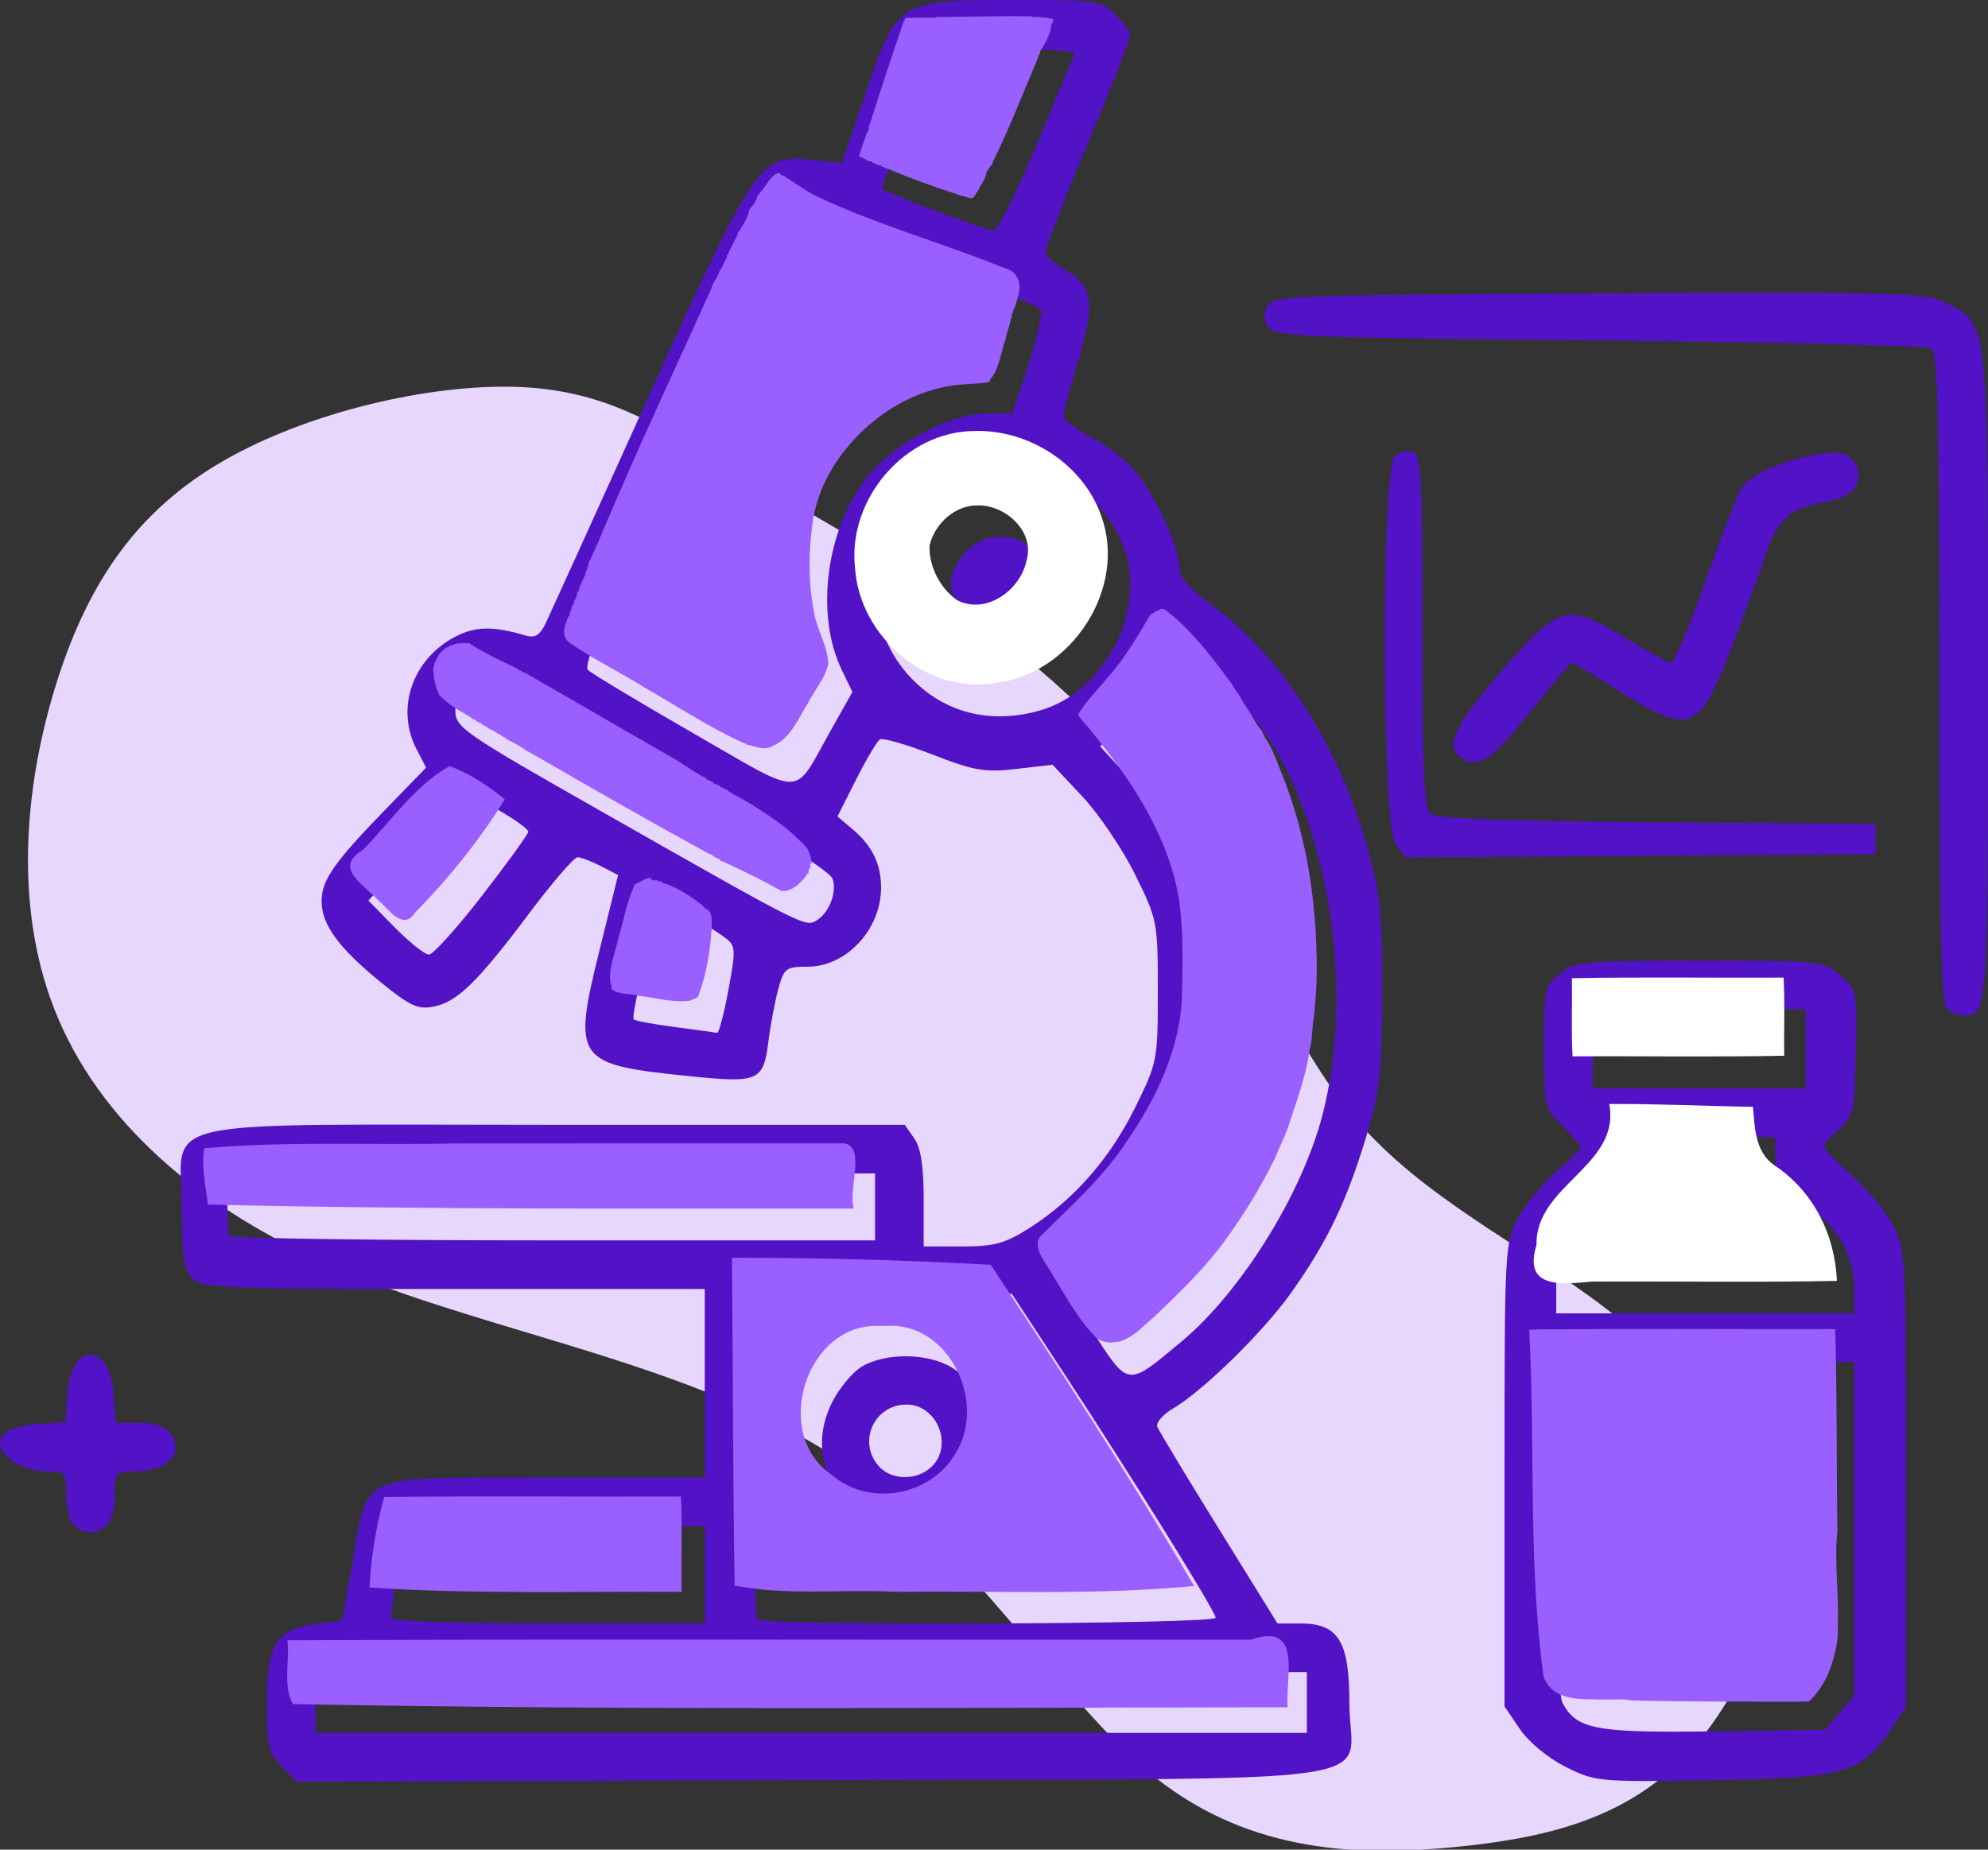 <?xml version="1.0" encoding="UTF-8" standalone="no"?>
<!-- Created with Inkscape (http://www.inkscape.org/) -->

<svg
   width="86.486mm"
   height="80.488mm"
   viewBox="0 0 86.486 80.488"
   version="1.1"
   id="svg1"
   xml:space="preserve"
   inkscape:export-filename="basic farmasi fisika.png"
   inkscape:export-xdpi="96"
   inkscape:export-ydpi="96"
   inkscape:version="1.4 (86a8ad7, 2024-10-11)"
   sodipodi:docname="drawing-1.svg"
   xmlns:inkscape="http://www.inkscape.org/namespaces/inkscape"
   xmlns:sodipodi="http://sodipodi.sourceforge.net/DTD/sodipodi-0.dtd"
   xmlns="http://www.w3.org/2000/svg"
   xmlns:svg="http://www.w3.org/2000/svg"><rect x="0" y="0" width="86.486" height="80.488" fill="#333333" stroke="none"/><sodipodi:namedview
     id="namedview1"
     pagecolor="#ffffff"
     bordercolor="#000000"
     borderopacity="0.25"
     inkscape:showpageshadow="2"
     inkscape:pageopacity="0.0"
     inkscape:pagecheckerboard="0"
     inkscape:deskcolor="#d1d1d1"
     inkscape:document-units="mm"
     inkscape:zoom="0.35355339"
     inkscape:cx="-1501.8948"
     inkscape:cy="1415.6278"
     inkscape:window-width="1920"
     inkscape:window-height="991"
     inkscape:window-x="-9"
     inkscape:window-y="-9"
     inkscape:window-maximized="1"
     inkscape:current-layer="layer1"
     showguides="false"><inkscape:page
       x="0"
       y="0"
       width="86.486"
       height="80.488"
       id="page2"
       margin="0"
       bleed="0" /></sodipodi:namedview><defs
     id="defs1"><inkscape:path-effect
       effect="bspline"
       id="path-effect3149"
       is_visible="true"
       lpeversion="1.3"
       weight="33.333"
       steps="2"
       helper_size="0"
       apply_no_weight="true"
       apply_with_weight="true"
       only_selected="false"
       uniform="false" /></defs><g
     inkscape:label="Layer 1"
     inkscape:groupmode="layer"
     id="layer1"
     transform="translate(654.36,916.991)"><path
       style="fill:#e8d7fd;fill-opacity:1;stroke:none;stroke-width:3.13;stroke-linecap:round;stroke-dasharray:none;stroke-opacity:1"
       d="m -1046.605,-887.892 c -1.341,4.147 -1.964,9.448 -0.156,14.063 1.808,4.615 6.049,8.544 12.379,11.163 6.33,2.619 14.749,3.929 20.735,7.827 5.987,3.898 9.541,10.383 13.658,13.657 4.116,3.274 8.793,3.336 12.691,2.962 3.898,-0.374 7.016,-1.185 9.479,-3.524 2.463,-2.339 4.272,-6.205 3.742,-9.822 -0.53,-3.617 -3.399,-6.985 -6.891,-9.635 -3.492,-2.65 -7.608,-4.584 -10.477,-7.92 -2.869,-3.336 -4.49,-8.076 -7.078,-12.036 -2.588,-3.96 -6.143,-7.141 -9.729,-9.697 -3.586,-2.557 -7.203,-4.49 -10.103,-6.174 -2.9,-1.684 -5.083,-3.118 -8.762,-3.243 -3.679,-0.125 -8.855,1.06 -12.473,3.149 -3.617,2.089 -5.675,5.083 -7.016,9.23 z"
       id="path3149"
       inkscape:path-effect="#path-effect3149"
       inkscape:original-d="m -1047.3224,-889.04534 c -0.6236,5.30085 -1.2472,10.6017 -1.8708,15.90252 4.2407,3.92895 8.4813,7.85773 12.722,11.7866 8.4192,1.30964 16.838,2.61925 25.2569,3.92885 3.5548,6.48587 7.1094,12.97149 10.6641,19.45722 4.6773,0.0624 9.35445,0.12473 14.03165,0.18709 3.11822,-0.81074 6.23631,-1.62142 9.35445,-2.43215 1.80856,-3.86657 3.61704,-7.73298 5.42557,-11.5995 -2.86877,-3.36767 -5.73738,-6.73518 -8.60608,-10.10277 -4.11604,-1.93331 -8.2319,-3.86651 -12.34786,-5.79977 -1.62147,-4.73967 -3.24287,-9.47915 -4.86431,-14.21873 -3.55472,-3.18056 -7.10932,-6.36101 -10.66402,-9.54151 -3.6172,-1.93329 -7.2341,-3.86652 -10.8512,-5.79975 -2.1827,-1.43439 -4.3654,-2.86869 -6.5481,-4.30305 -5.1762,1.18491 -10.3522,2.36979 -15.5283,3.55468 -2.0581,2.99349 -4.116,5.98686 -6.174,8.98027 z"
       transform="matrix(1.024,0,0,1.024,419.888,21.722)" /><path
       style="fill:#5212c5;fill-opacity:1"
       d="m -590.71,-883.959 c -0.835,-0.467 -0.436,-1.391 1.639,-3.796 2.531,-2.934 2.883,-3.029 5.43,-1.47 0.964,0.59 1.856,1.073 1.981,1.073 0.126,0 0.792,-1.578 1.482,-3.506 0.689,-1.928 1.362,-3.713 1.495,-3.966 0.312,-0.594 1.448,-1.175 2.961,-1.515 1.389,-0.311 1.94,-0.17 2.171,0.557 0.228,0.719 -0.289,1.242 -1.427,1.441 -1.506,0.263 -2.068,0.764 -2.564,2.282 -0.251,0.769 -0.928,2.605 -1.503,4.079 -1.484,3.801 -1.738,3.872 -5.437,1.515 -0.767,-0.489 -1.441,-0.888 -1.498,-0.888 -0.057,0 -0.839,0.923 -1.739,2.051 -1.726,2.164 -2.264,2.55 -2.992,2.142 z"
       id="path2969"
       inkscape:export-filename="A\Industri farmasi\Qualiti control.png"
       inkscape:export-xdpi="500"
       inkscape:export-ydpi="500" /><path
       style="fill:#5212c5;fill-opacity:1"
       d="m -593.653,-880.27 c -0.605,-0.864 -0.624,-16.374 -0.021,-16.875 0.216,-0.18 0.574,-0.257 0.794,-0.173 0.344,0.132 0.4,1.219 0.4,7.802 0,6.062 0.073,7.71 0.354,7.942 0.241,0.2 3.381,0.316 9.856,0.363 l 9.502,0.07 v 0.661 0.661 l -10.235,0.069 -10.235,0.069 z"
       id="path2968" /><path
       style="fill:#5212c5;fill-opacity:1"
       d="m -569.673,-873.124 c -0.239,-0.239 -0.318,-3.801 -0.318,-14.404 0,-10.979 -0.073,-14.134 -0.331,-14.301 -0.182,-0.118 -6.688,-0.274 -14.457,-0.346 -13.082,-0.123 -14.148,-0.167 -14.418,-0.595 -0.213,-0.338 -0.213,-0.588 7e-5,-0.926 0.271,-0.43 1.295,-0.468 14.418,-0.53 13.016,-0.062 14.199,-0.03 15.052,0.397 1.885,0.944 1.851,0.648 1.852,16.352 4.2e-4,14.519 -0.011,14.671 -1.058,14.671 -0.233,0 -0.566,-0.143 -0.741,-0.318 z"
       id="path2967" /><path
       style="fill:#5212c5;fill-opacity:1"
       d="m -651.165,-850.634 c -0.175,-0.175 -0.318,-0.77 -0.318,-1.323 0,-0.966 -0.035,-1.005 -0.897,-1.005 -0.496,0 -1.176,-0.229 -1.521,-0.513 -0.928,-0.762 -0.409,-1.448 1.175,-1.552 l 1.216,-0.08 0.08,-1.216 c 0.152,-2.305 1.861,-2.293 2.013,0.014 l 0.081,1.23 h 0.991 c 1.078,0 1.626,0.371 1.626,1.102 0,0.585 -0.777,1.015 -1.835,1.015 -0.763,0 -0.811,0.06 -0.811,1.005 0,1.07 -0.368,1.64 -1.058,1.64 -0.233,0 -0.566,-0.143 -0.741,-0.318 z"
       id="path2965" /><path
       style="fill:#5212c5;fill-opacity:1"
       d="m -586.262,-840.114 c -0.768,-0.388 -1.6,-1.078 -1.984,-1.646 l -0.661,-0.977 v -10.074 c 0,-9.894 0.01,-10.093 0.586,-11.17 0.322,-0.603 1.067,-1.507 1.654,-2.01 0.587,-0.503 1.067,-0.982 1.067,-1.066 0,-0.084 -0.357,-0.51 -0.794,-0.946 -0.776,-0.776 -0.794,-0.852 -0.794,-3.441 0,-2.544 0.027,-2.668 0.697,-3.195 0.653,-0.514 1.035,-0.548 6.071,-0.548 5.3,0 5.384,0.009 6.116,0.639 0.734,0.631 0.742,0.671 0.679,3.373 -0.059,2.549 -0.109,2.774 -0.728,3.317 -0.365,0.32 -0.664,0.663 -0.664,0.76 0,0.098 0.541,0.654 1.202,1.236 0.661,0.582 1.465,1.549 1.786,2.15 0.573,1.071 0.584,1.286 0.584,11.033 v 9.941 l -0.704,1.064 c -1.22,1.844 -2.005,2.061 -7.763,2.15 -4.926,0.076 -5.054,0.064 -6.35,-0.591 z m 11.93,-2.346 0.638,-0.742 v -7.261 -7.261 h -6.482 -6.482 v 7.161 c 0,4.385 0.105,7.358 0.271,7.668 0.62,1.159 1.421,1.311 6.565,1.243 l 4.852,-0.064 z m 0.637,-18.506 c -10e-4,-1.277 -0.669,-2.547 -1.723,-3.279 -1.399,-0.971 -1.716,-1.404 -1.716,-2.343 v -0.926 h -3.175 -3.175 v 0.875 c 0,0.995 -0.297,1.439 -1.525,2.279 -1.125,0.77 -1.65,1.824 -1.65,3.314 v 1.204 h 6.482 6.482 z m -2.116,-10.385 v -1.72 h -4.63 -4.63 v 1.72 1.72 h 4.63 4.63 z"
       id="path2962" /><path
       style="fill:#5212c5;fill-opacity:1"
       d="m -642.097,-840.114 c -0.586,-0.586 -0.654,-0.873 -0.654,-2.753 0,-2.573 0.4,-3.224 2.125,-3.458 l 1.152,-0.156 0.466,-2.646 c 0.669,-3.799 0.132,-3.572 8.457,-3.572 h 6.85 v -4.101 -4.101 h -10.939 c -10.262,0 -10.966,-0.03 -11.377,-0.484 -0.344,-0.38 -0.438,-1.033 -0.438,-3.043 0,-4.006 -1.747,-3.617 16.257,-3.617 h 15.198 l 0.412,0.588 c 0.287,0.41 0.412,1.212 0.412,2.646 v 2.058 h 1.668 c 1.399,0 1.87,-0.128 2.921,-0.795 1.93,-1.224 3.505,-3.015 4.6,-5.23 0.98,-1.983 0.997,-2.071 0.997,-5.088 0,-3.014 -0.018,-3.107 -0.991,-5.076 -0.545,-1.103 -1.576,-2.628 -2.29,-3.389 l -1.298,-1.383 -1.572,0.182 c -1.375,0.16 -1.83,0.082 -3.641,-0.621 -1.138,-0.442 -2.171,-0.74 -2.296,-0.663 -0.125,0.077 -0.592,0.863 -1.038,1.746 l -0.811,1.606 0.659,0.557 c 0.853,0.721 1.238,1.511 1.238,2.538 0,1.821 -1.508,3.444 -3.2,3.444 -0.946,0 -1.029,0.065 -1.277,0.992 -0.146,0.546 -0.335,1.548 -0.42,2.227 -0.224,1.78 -0.398,1.856 -3.543,1.533 -4.844,-0.497 -4.987,-0.701 -3.815,-5.446 l 0.814,-3.295 -0.748,-0.387 c -0.411,-0.213 -0.87,-0.387 -1.018,-0.387 -0.148,0 -1.096,1.101 -2.106,2.447 -2.245,2.992 -3.12,3.846 -4.156,4.053 -0.674,0.135 -1.03,-0.029 -2.287,-1.053 -1.84,-1.499 -2.584,-2.516 -2.584,-3.534 0,-0.92 0.537,-1.687 2.845,-4.061 l 1.702,-1.751 -0.421,-0.815 c -0.915,-1.769 -0.165,-3.926 1.7,-4.889 0.874,-0.451 1.636,-0.463 3.053,-0.046 0.419,0.123 0.626,-0.012 0.895,-0.585 0.193,-0.41 2.181,-4.793 4.419,-9.741 4.671,-10.326 4.862,-10.606 7.09,-10.376 l 1.359,0.14 1.048,-3.084 c 1.354,-3.984 1.394,-4.009 6.55,-4.01 3.523,-3.9e-4 3.673,0.022 4.299,0.649 0.357,0.357 0.649,0.763 0.649,0.901 0,0.138 -0.833,2.247 -1.852,4.686 -1.019,2.439 -1.851,4.564 -1.85,4.722 9e-4,0.158 0.359,0.49 0.796,0.739 1.274,0.725 1.393,1.454 0.647,3.949 -0.358,1.196 -0.651,2.302 -0.651,2.459 0,0.157 0.542,0.572 1.204,0.923 0.662,0.351 1.514,1.006 1.893,1.455 0.885,1.049 1.924,3.272 1.927,4.126 0.002,0.494 0.367,0.934 1.426,1.72 3.125,2.318 5.558,6.144 6.812,10.713 0.524,1.911 0.615,2.845 0.601,6.218 -0.015,3.519 -0.097,4.233 -0.725,6.299 -0.84,2.762 -1.68,4.502 -3.227,6.684 -1.209,1.706 -3.818,4.265 -5.151,5.052 -0.441,0.261 -0.748,0.615 -0.681,0.789 0.067,0.173 1.27,2.17 2.675,4.438 l 2.554,4.123 h 0.988 c 1.666,0 2.139,0.768 2.139,3.472 0,3.672 2.841,3.263 -23.27,3.345 l -22.519,0.07 z m 44.59,-2.795 v -1.323 h -21.564 -21.564 v 1.323 1.323 h 21.564 21.564 z m -26.194,-5.556 v -2.117 h -6.477 -6.477 l -0.141,0.595 c -0.355,1.498 -0.606,3.251 -0.492,3.435 0.069,0.112 3.154,0.203 6.856,0.203 h 6.731 z m 22.225,1.869 c 0,-0.275 -3.627,-6.115 -6.805,-10.958 l -2.059,-3.137 -5.622,-0.132 -5.622,-0.132 v 7.128 c 0,3.92 0.079,7.207 0.176,7.304 0.282,0.282 19.932,0.211 19.932,-0.072 z m -15.062,-4.449 c -1.915,-0.976 -2.579,-2.95 -1.644,-4.883 0.305,-0.631 0.904,-1.353 1.329,-1.605 1.022,-0.603 2.863,-0.584 3.889,0.042 1.752,1.068 2.223,4.047 0.869,5.496 -1.346,1.441 -2.85,1.763 -4.444,0.95 z m 2.672,-2.091 c 1.004,-0.909 0.297,-2.737 -1.058,-2.737 -1.415,0 -2.145,1.642 -1.196,2.691 0.545,0.602 1.614,0.624 2.253,0.046 z m 10.895,-5.469 c 2.58,-2.144 5.238,-6.405 6.135,-9.836 1.309,-5.005 0.478,-11.554 -2.02,-15.919 -0.787,-1.375 -3.785,-4.851 -4.185,-4.851 -0.1,0 -0.331,0.415 -0.514,0.922 -0.183,0.507 -0.921,1.565 -1.639,2.35 l -1.305,1.428 0.938,1.023 c 1.275,1.391 2.433,3.239 3.082,4.918 0.671,1.736 0.922,5.59 0.498,7.632 -0.626,3.015 -2.874,6.558 -5.277,8.317 -0.596,0.437 -1.087,0.884 -1.091,0.995 0,0.11 0.649,1.216 1.449,2.457 1.659,2.572 1.535,2.554 3.929,0.564 z m -13.322,-5.87 v -1.458 l -14.089,0.069 -14.089,0.069 v 1.191 c 0,0.655 0.037,1.28 0.082,1.389 0.045,0.109 6.385,0.198 14.089,0.198 h 14.007 z m -6.378,-9.439 c 0.328,-1.775 0.319,-1.925 -0.141,-2.27 -0.985,-0.739 -2.545,-1.424 -2.754,-1.209 -0.267,0.274 -1.379,4.605 -1.223,4.761 0.063,0.063 0.873,0.213 1.799,0.333 0.927,0.12 1.749,0.234 1.826,0.252 0.078,0.018 0.299,-0.822 0.492,-1.867 z m -10.706,-4.119 c 1.099,-1.419 1.999,-2.664 2,-2.767 0,-0.228 -2.183,-1.533 -2.568,-1.533 -0.151,0 -1.2,1.019 -2.331,2.265 l -2.056,2.265 1.153,1.175 c 0.634,0.646 1.3,1.175 1.479,1.175 0.179,0 1.225,-1.161 2.324,-2.58 z m 14.597,1.054 c 0.523,-0.349 0.841,-1.241 0.636,-1.782 -0.124,-0.326 -2.678,-1.944 -6.649,-4.213 -3.547,-2.026 -6.764,-3.901 -7.151,-4.167 -1.323,-0.911 -2.605,-0.37 -2.605,1.098 0,0.702 0.4,0.977 6.284,4.321 9.147,5.199 8.95,5.1 9.485,4.743 z m 0.558,-8.223 0.945,-1.679 -0.466,-0.967 c -1.149,-2.386 -0.691,-6.036 1.042,-8.306 1.137,-1.489 3.66,-2.848 5.29,-2.848 h 1.092 l 0.713,-2.174 c 0.392,-1.196 0.62,-2.267 0.506,-2.381 -0.114,-0.114 -1.391,-0.614 -2.84,-1.111 -4.515,-1.551 -6.318,-2.29 -6.883,-2.819 -1.135,-1.061 -0.865,-1.518 -6.466,10.946 -2.704,6.016 -3.7,8.495 -3.496,8.699 0.157,0.157 2.228,1.402 4.603,2.767 4.904,2.818 4.296,2.831 5.961,-0.128 z m 9.175,-0.895 c 2.183,-0.652 3.871,-3.055 3.86,-5.495 -0.017,-3.693 -4.357,-6.362 -7.8,-4.798 -3.461,1.572 -4.364,6.099 -1.77,8.866 1.468,1.565 3.526,2.08 5.71,1.427 z m -2.838,-3.414 c -0.268,-0.156 -0.659,-0.694 -0.869,-1.195 -0.315,-0.754 -0.322,-1.033 -0.041,-1.617 0.723,-1.503 2.497,-1.766 3.639,-0.54 0.778,0.835 0.686,1.955 -0.237,2.878 -0.801,0.801 -1.651,0.963 -2.493,0.474 z m 2.619,-21.18 c 0.865,-2.064 1.614,-3.853 1.664,-3.977 0.05,-0.124 -1.368,-0.191 -3.152,-0.151 l -3.243,0.074 -1,2.989 -1,2.989 0.58,0.252 c 1.213,0.526 4.032,1.55 4.299,1.563 0.154,0.007 0.987,-1.676 1.852,-3.739 z"
       id="path2961" /><path
       style="fill:#9a5fff;fill-opacity:1;stroke:none;stroke-width:2.759;stroke-linecap:round;stroke-dasharray:none;stroke-opacity:1"
       d="m -2217.189,-3242.033 c 0.726,18.753 -0.694,37.718 1.537,56.35 3.62,6.664 13.046,3.496 19.076,4.529 7.803,0.098 15.63,0.226 23.418,0.215 4.216,-4.162 6.561,-8.959 5.211,-14.972 -0.217,-15.216 -0.175,-30.54 -0.551,-45.688 -16.216,-0.109 -32.545,-0.495 -48.691,-0.434 z"
       id="path3079"
       transform="scale(0.265)" /><path
       style="fill:#9a5fff;fill-opacity:1;stroke:none;stroke-width:1.951;stroke-linecap:round;stroke-dasharray:none;stroke-opacity:1"
       d="m -2406.213,-3214.532 c -1.347,4.84 -2.17,9.91 -2.396,14.87 17.015,1.112 34.231,0.612 51.214,0.711 -0.066,-5.205 0.133,-10.52 -0.099,-15.656 -16.231,0.05 -32.53,-0.099 -48.719,0.075 z"
       id="path3080"
       transform="scale(0.265)" /><path
       style="fill:#9a5fff;fill-opacity:1;stroke:none;stroke-width:1.951;stroke-linecap:round;stroke-dasharray:none;stroke-opacity:1"
       d="m -2421.233,-3190.466 c 1,3.042 -2.541,10.649 2.928,9.292 53.288,-0.066 106.686,0.133 159.906,-0.099 -1,-3.042 2.541,-10.649 -2.928,-9.292 -53.288,0.066 -106.686,-0.133 -159.906,0.099 z"
       id="path3081"
       transform="scale(0.265)" /><path
       style="fill:#9a5fff;fill-opacity:1;stroke:none;stroke-width:1.951;stroke-linecap:round;stroke-dasharray:none;stroke-opacity:1"
       d="m -2349.125,-3253.815 c 0.172,17.937 0.151,35.94 0.443,53.837 8.643,1.674 17.653,0.567 26.431,1.016 16.299,-0.175 32.879,0.596 48.999,-0.96 -10.553,-17.927 -21.952,-35.376 -33.383,-52.733 -14.136,-0.796 -28.402,-1.169 -42.49,-1.16 z m 25.385,11.188 c 10.404,-0.666 16.672,12.918 11.173,21.155 -4.028,6.79 -14.121,8.592 -20.135,3.32 -10.074,-6.703 -4.209,-25.249 8.023,-24.459 l 0.707,-0.013 h 0.231 z"
       id="path3082"
       transform="scale(0.265)" /><path
       style="fill:#9a5fff;fill-opacity:1;stroke:none;stroke-width:1.951;stroke-linecap:round;stroke-dasharray:none;stroke-opacity:1"
       d="m -2278.798,-3360.137 c -3.111,2.098 -3.789,6.548 -6.562,9.114 -2.035,2.772 -4.545,5.245 -6.577,7.956 8.769,10.124 17.139,21.975 17.149,35.936 0.701,9.108 0.108,18.558 -4.523,26.659 -4.288,9.242 -11.452,16.605 -18.99,23.249 -1.363,2.082 1.873,4.438 2.38,6.434 2.664,3.558 4.209,8.79 8.447,10.757 4.493,-0.316 7.424,-4.798 10.76,-7.362 10.678,-10.651 18.701,-24.39 21.762,-39.213 3.269,-19.037 0.839,-39.719 -9.188,-56.453 -4.317,-5.971 -8.299,-12.732 -14.334,-17.078 -0.106,-0.019 -0.215,-0.019 -0.322,0 z"
       id="path3083"
       transform="scale(0.265)" /><path
       style="fill:#9a5fff;fill-opacity:1;stroke:none;stroke-width:1.951;stroke-linecap:round;stroke-dasharray:none;stroke-opacity:1"
       d="m -2394.922,-3272.579 c -13.582,0.287 -27.335,-0.414 -40.822,0.791 -0.541,3.043 0.238,6.263 0.597,9.243 35.322,0.839 70.774,0.624 106.037,0.66 -0.999,-3.077 2.002,-10.056 -1.514,-10.706 -21.433,0 -42.866,-0.011 -64.298,0.011 z"
       id="path3084"
       transform="scale(0.265)" /><path
       style="fill:#9a5fff;fill-opacity:1;stroke:none;stroke-width:1.951;stroke-linecap:round;stroke-dasharray:none;stroke-opacity:1"
       d="m -2363.319,-3315.796 c -3.188,1.66 -2.646,6.476 -4,9.406 -0.24,2.671 -2.388,5.968 -1.03,8.51 4.352,0.305 8.979,1.996 13.255,1.349 1.363,-4.34 2.487,-9.076 2.217,-13.624 -2.669,-2.666 -6.737,-4.976 -10.442,-5.642 z"
       id="path3085"
       transform="scale(0.265)" /><path
       style="fill:#9a5fff;fill-opacity:1;stroke:none;stroke-width:1.951;stroke-linecap:round;stroke-dasharray:none;stroke-opacity:1"
       d="m -2395.509,-3334.53 c -5.743,3.227 -9.625,9.116 -14.218,13.755 -4.906,2.979 0.122,5.602 2.496,8.227 1.705,1.338 4.055,5.213 6.115,2.034 5.52,-5.601 10.599,-11.939 14.707,-18.566 -2.655,-2.191 -5.855,-4.323 -9.1,-5.451 z"
       id="path3086"
       transform="scale(0.265)" /><path
       style="fill:#9a5fff;fill-opacity:1;stroke:none;stroke-width:1.951;stroke-linecap:round;stroke-dasharray:none;stroke-opacity:1"
       d="m -2393.74,-3354.501 c -5.222,0.294 -5.538,8.067 -1.142,9.974 17.637,10.617 35.447,21.074 53.88,30.255 2.949,0.459 5.544,-3.976 4.32,-6.582 -5.623,-6.198 -13.879,-9.299 -20.722,-13.941 -11.65,-6.633 -23.054,-13.877 -35.141,-19.648 -0.395,-0.06 -0.796,-0.087 -1.195,-0.058 z"
       id="path3087"
       transform="scale(0.265)" /><path
       style="fill:#9a5fff;fill-opacity:1;stroke:none;stroke-width:1.951;stroke-linecap:round;stroke-dasharray:none;stroke-opacity:1"
       d="m -2342.007,-3431.504 c -3.394,3.342 -4.945,8.524 -7.333,12.685 -9.603,20.614 -19.379,41.238 -27.329,62.545 2.363,3.323 7.308,4.401 10.52,6.942 7.294,3.812 13.959,9.238 21.835,11.745 4.975,-0.264 6.314,-6.573 8.792,-9.919 3.044,-3.006 1.9,-6.238 0.167,-9.532 -1.764,-6.382 -1.521,-13.35 -0.534,-19.857 3.58,-11.979 15.205,-21.39 27.964,-20.738 3.092,-1.002 2.546,-6.607 4.127,-9.462 0.149,-2.518 2.835,-5.975 0.895,-8.203 -11.599,-5.286 -24.492,-7.835 -35.558,-14.239 -1.051,-0.81 -2.092,-2.018 -3.544,-1.968 z"
       id="path3088"
       transform="scale(0.265)" /><path
       style="fill:#9a5fff;fill-opacity:1;stroke:none;stroke-width:1.951;stroke-linecap:round;stroke-dasharray:none;stroke-opacity:1"
       d="m -2306.712,-3457.625 c -4.685,0.14 -9.414,0.377 -14.055,0.744 -2.216,7.424 -5.455,14.735 -6.838,22.319 5.684,2.457 11.519,4.938 17.476,6.528 5.045,-6.548 7.436,-14.87 10.951,-22.315 0.079,-2.01 3.316,-4.665 1.955,-6.451 -2.991,-1.127 -6.355,-0.73 -9.489,-0.826 z"
       id="path3090"
       transform="scale(0.265)" /><path
       style="fill:#9a5fff;fill-opacity:1;stroke:none;stroke-width:0.345;stroke-linecap:round;stroke-dasharray:none;stroke-opacity:1"
       d="m -2302.967,-3457.684 c -4.217,0.053 -8.438,0.051 -12.652,0.149 -0.083,0.462 -1.03,0.116 -1.472,0.286 -1.26,0.136 -2.587,0.091 -3.81,0.357 -1.896,5.511 -3.727,11.048 -5.478,16.606 0.014,0.219 -0.278,0.315 -0.126,0.561 -0.338,0.106 -0.031,0.602 -0.229,0.851 -0.342,1.47 -0.823,2.952 -0.941,4.456 0.144,0.104 0.335,0.209 0.518,0.203 0.093,0.393 0.557,0.161 0.72,0.401 0.221,-0.116 0.443,0 0.388,0.235 0.178,0.089 0.332,-0.057 0.476,0.113 0.177,-0.029 0.186,0.326 0.475,0.137 0.095,0.286 0.66,-0.08 0.544,0.369 0.174,0.104 0.337,-0.056 0.481,0.119 0.177,-0.029 0.186,0.326 0.475,0.137 0.077,0.242 0.33,0.03 0.462,0.241 3.553,1.475 7.175,2.803 10.84,3.971 0.227,-0.01 0.331,0.283 0.576,0.173 0.142,0.278 0.488,-0.04 0.63,0.226 0.25,-0.088 0.419,0.213 0.665,0.106 0.012,0.463 0.491,-0.023 0.566,-0.214 1.222,-1.576 2.14,-3.372 3.275,-4.995 0.382,-0.074 0.131,-0.573 0.386,-0.705 -0.032,-0.149 0.164,-0.255 0.15,-0.387 0.176,-0.13 0.027,-0.334 0.244,-0.476 2.37,-4.914 4.355,-10.003 6.488,-15.021 0.229,-0.513 0.388,-1.102 0.606,-1.569 0.059,-0.081 0.283,-0.211 0.127,-0.46 0.746,-1.17 1.467,-2.424 1.805,-3.786 0.262,-0.664 -0.332,-1.32 -0.956,-1.468 -0.625,-0.185 -1.263,-0.375 -1.917,-0.409 -0.145,-0.363 -0.8,-0.095 -1.116,-0.199 -0.733,-0.011 -1.467,-0.01 -2.2,-0.01 z"
       id="path3091"
       transform="scale(0.265)" /><path
       style="fill:#9a5fff;fill-opacity:1;stroke:none;stroke-width:0.345;stroke-linecap:round;stroke-dasharray:none;stroke-opacity:1"
       d="m -2307.452,-3431.921 c -0.778,0.915 -1.314,2.055 -2.049,3.019 -0.112,0.346 -0.72,0.725 -0.52,1.084 0.637,0.185 0.894,-0.727 1.215,-1.099 0.515,-0.956 1.174,-1.885 1.482,-2.926 -0.013,-0.054 -0.073,-0.092 -0.128,-0.078 z"
       id="path3092"
       transform="scale(0.265)" /><path
       style="fill:#9a5fff;fill-opacity:1;stroke:none;stroke-width:0.172;stroke-linecap:round;stroke-dasharray:none;stroke-opacity:1"
       d="m -2299.421,-3457.579 c -0.274,0.087 0.027,0.286 0.185,0.243 0.651,0.159 1.357,0.233 1.93,0.603 0.203,0.14 0.339,0.348 0.459,0.548 0.275,0.029 0.259,-0.404 0.384,-0.571 0.225,-0.27 0.056,-0.492 -0.245,-0.525 -0.891,-0.185 -1.805,-0.266 -2.713,-0.299 z"
       id="path3093"
       transform="scale(0.265)" /><path
       style="fill:#9a5fff;fill-opacity:1;stroke:none;stroke-width:0.172;stroke-linecap:round;stroke-dasharray:none;stroke-opacity:1"
       d="m -2316.862,-3457.451 c -1.257,0.017 -2.517,0 -3.771,0.067 -0.146,0.115 -0.261,0.585 0.049,0.537 1.593,-0.217 3.204,-0.268 4.805,-0.382 0.248,-0.089 -0.011,-0.302 -0.18,-0.221 -0.301,0 -0.602,0 -0.903,0 z"
       id="path3094"
       transform="scale(0.265)" /><path
       style="fill:#9a5fff;fill-opacity:1;stroke:none;stroke-width:0.172;stroke-linecap:round;stroke-dasharray:none;stroke-opacity:1"
       d="m -2326.833,-3438.747 c -0.25,0.255 -0.263,0.69 -0.422,1.01 -0.332,1.015 -0.722,2.027 -1.003,3.049 0.151,0.1 0.55,0.404 0.708,0.132 0.12,-1.398 0.591,-2.745 0.828,-4.121 -0.039,-0.02 -0.048,-0.096 -0.111,-0.07 z"
       id="path3095"
       transform="scale(0.265)" /><path
       style="fill:#9a5fff;fill-opacity:1;stroke:none;stroke-width:0.488;stroke-linecap:round;stroke-dasharray:none;stroke-opacity:1"
       d="m -2341.702,-3431.859 c -2.852,2.471 -4.147,6.172 -5.916,9.405 -1.465,2.759 -2.657,5.686 -4.173,8.401 -0.225,0.074 -0.395,0.202 -0.256,0.506 -0.141,0.812 -0.573,1.596 -1.059,2.208 0.058,0.214 -0.308,0.293 -0.151,0.62 -0.115,0.434 -0.33,0.996 -0.77,1.056 0.042,0.29 0.064,0.427 -0.149,0.607 0.112,0.205 -0.276,0.314 -0.164,0.528 -0.31,0.151 0.044,0.527 -0.367,0.41 -0.068,0.273 0.097,0.48 -0.176,0.652 0.155,0.226 -0.332,0.262 -0.145,0.524 -0.341,0.074 -0.055,0.402 -0.381,0.488 0.123,0.346 -0.419,0.511 -0.307,0.938 -0.116,0.2 -0.283,0.326 -0.211,0.558 -3.094,6.296 -5.858,12.777 -8.767,19.17 -1.677,3.729 -3.328,7.5 -4.944,11.24 -0.243,0.317 -0.172,0.787 -0.452,1.032 0.109,0.216 -0.372,0.345 -0.157,0.692 -0.336,0.073 -0.018,0.41 -0.354,0.476 0.105,0.289 -0.31,0.392 -0.129,0.758 -0.379,0.035 -0.069,0.4 -0.381,0.504 0.145,0.515 -0.461,0.815 -0.362,1.321 -0.027,0.397 -0.504,0.599 -0.55,0.911 0.203,0.351 -0.108,0.581 -0.383,0.54 -0.195,1.816 -1.195,3.521 -1.774,5.258 -0.73,1.605 -1.148,3.49 -2.09,4.931 0.168,0.418 -0.461,0.733 -0.355,1.23 -0.104,1.697 1.77,2.539 2.935,3.377 1.342,0.883 2.835,1.651 4.222,2.373 0.166,0.282 0.416,0.085 0.535,0.387 1,0.16 1.884,0.936 2.686,1.547 0.242,0.374 0.689,0.244 0.847,0.562 0.264,-0.123 0.273,0.3 0.598,0.154 0.344,0.291 0.768,0.438 1.012,0.733 0.536,-0.087 0.893,0.583 1.418,0.695 0.228,0.306 0.531,0.306 0.729,0.546 0.349,-0.169 0.403,0.536 0.748,0.395 0.524,0.355 1.068,0.567 1.561,0.997 3.5,2.094 6.999,4.245 10.684,5.989 0.102,0.037 0.233,0.336 0.426,0.189 0.064,0.348 0.407,0.042 0.469,0.381 1.677,0.154 3.375,1.645 5.096,0.722 3.088,-1.277 4.399,-4.647 6.001,-7.317 0.943,-2.064 2.811,-3.689 3.175,-6.002 0.024,-1.74 -0.46,-3.411 -1.267,-4.941 -2.027,-5.454 -1.956,-11.436 -1.47,-17.156 0.894,-9.211 7.327,-17.3 15.455,-21.409 3.788,-2.01 8.071,-2.838 12.34,-2.875 0.425,-0.153 1.359,0.15 1.524,-0.321 -0.473,-0.138 0.268,-0.494 0.44,-0.518 0.951,-1.77 1.535,-3.77 1.795,-5.755 0.161,0.099 0.43,-0.135 0.224,-0.413 0.08,-0.901 0.356,-1.901 0.882,-2.584 -0.093,-0.965 0.299,-2.024 0.753,-2.825 0.434,-0.051 -0.104,-0.676 0.293,-0.895 0.257,-0.989 0.679,-2.103 0.459,-3.11 -0.28,-0.613 -0.535,-1.292 -1.2,-1.612 -0.061,-0.311 -0.212,-0.436 -0.578,-0.303 -0.093,-0.317 -0.381,-0.049 -0.514,-0.332 -0.29,0.07 -0.386,0.036 -0.515,-0.204 -0.279,0.087 -0.268,-0.31 -0.613,-0.174 -4.012,-1.759 -8.237,-3.027 -12.35,-4.542 -7.059,-2.573 -14.366,-4.785 -20.786,-8.775 -0.608,-0.503 -1.184,-1.073 -1.901,-1.311 -0.226,-0.331 -1.032,-0.137 -1.02,-0.448 0.036,-0.106 -0.056,-0.229 -0.173,-0.189 z"
       id="path3096"
       transform="scale(0.265)" /><path
       style="fill:#9a5fff;fill-opacity:1;stroke:none;stroke-width:0.488;stroke-linecap:round;stroke-dasharray:none;stroke-opacity:1"
       d="m -2341.536,-3431.927 c -1.357,0.508 -1.935,2.077 -2.857,3.097 -0.224,0.355 -0.701,0.584 -0.612,1.014 -0.252,0.714 -0.766,1.297 -1.236,1.829 -0.259,1.326 -1.037,2.573 -1.763,3.709 -0.422,-0.015 0.054,0.557 -0.337,0.645 0.114,0.234 -0.268,0.345 -0.184,0.555 -0.297,0.111 -0.014,0.393 -0.333,0.472 0.092,0.258 -0.263,0.368 -0.197,0.588 -0.297,0.111 -0.014,0.393 -0.333,0.472 0.099,0.259 -0.27,0.35 -0.179,0.589 -0.31,0.151 0.043,0.527 -0.367,0.41 -0.069,0.273 0.097,0.479 -0.176,0.652 0.155,0.226 -0.332,0.262 -0.145,0.524 -0.319,0.102 -0.099,0.39 -0.383,0.531 0.08,0.372 -0.506,0.703 -0.561,1.147 -0.283,0.967 -1.078,1.643 -1.27,2.631 -4.913,10.97 -10.052,21.841 -14.818,32.878 -1.764,3.889 -3.295,7.89 -5.105,11.751 -0.419,0.469 -0.228,1.286 -0.646,1.814 -0.246,0.376 -0.051,0.845 -0.408,1.032 0.119,0.321 -0.42,0.496 -0.301,0.907 -0.119,0.178 -0.266,0.372 -0.223,0.52 -0.371,0.104 -0.014,0.536 -0.321,0.686 0.183,0.446 -0.256,0.054 -0.258,0.428 0.186,0.317 -0.242,0.485 -0.079,0.828 -0.359,0.055 -0.076,0.392 -0.402,0.483 0.048,0.304 -0.036,0.396 -0.153,0.639 0.211,0.326 -0.476,0.014 -0.209,0.484 0.031,0.219 -0.354,0.355 -0.152,0.678 -0.409,0.059 -0.016,0.551 -0.374,0.781 -0.656,1.272 -1.333,3.292 0.104,4.304 3.917,2.793 8.298,4.841 12.356,7.414 5.462,3.114 10.724,6.646 16.485,9.192 0.23,-0.074 0.211,0.336 0.516,0.196 1.337,0.349 2.823,0.984 4.13,0.154 2.901,-1.28 4.077,-4.482 5.675,-6.979 1.067,-2.157 2.823,-4.043 3.335,-6.439 -0.08,-3.055 -1.914,-5.685 -2.363,-8.675 -0.96,-4.998 -0.864,-10.195 -0.104,-15.219 0.754,-4.193 2.694,-8.16 5.395,-11.439 3.931,-4.867 9.37,-8.592 15.498,-10.011 2.591,-0.717 5.307,-0.507 7.933,-0.946 0.332,-0.138 0.07,-0.616 0.501,-0.756 1.292,-1.817 1.484,-4.144 2.221,-6.182 0.219,-1.134 0.748,-2.401 0.881,-3.444 0.423,-0.136 -0.153,-0.739 0.322,-0.794 -0.016,-0.376 0.075,-0.636 0.289,-0.978 0.476,-1.666 1.421,-3.651 0.284,-5.261 -0.606,-1.25 -2.238,-1.258 -3.325,-1.872 -9.553,-3.765 -19.472,-6.603 -28.801,-10.921 -2.179,-0.959 -4.053,-2.426 -6.051,-3.682 -0.313,-0.082 -0.424,-0.027 -0.54,-0.326 -0.102,-0.075 -0.233,-0.12 -0.361,-0.11 z"
       id="path3097"
       transform="scale(0.265)" /><path
       style="fill:#9a5fff;fill-opacity:1;stroke:none;stroke-width:0.488;stroke-linecap:round;stroke-dasharray:none;stroke-opacity:1"
       d="m -2278.697,-3360.269 c -1.37,0.823 -2.333,2.056 -3.046,3.457 -1.325,2.48 -2.761,4.909 -4.698,6.97 -1.525,1.906 -3.361,3.629 -4.763,5.594 -0.285,0.64 -1.329,1.241 -0.35,1.814 0.868,0.831 1.37,1.885 2.273,2.654 0.778,1.466 2.176,2.591 3.096,3.997 4.352,5.925 8.189,12.431 10.052,19.592 1.387,6.044 1.547,12.314 1.321,18.489 -0.249,6.226 -1.958,12.348 -4.943,17.819 -2.848,5.572 -6.535,10.701 -10.901,15.189 -2.54,2.79 -5.524,5.159 -8.091,7.911 -0.01,0.634 0.091,1.458 0.27,1.98 0,0.29 0.274,0.241 0.208,0.55 0.3,0.044 0.027,0.521 0.465,0.567 0.043,0.205 0.05,0.391 0.316,0.484 0.669,0.726 1.112,1.652 1.465,2.526 -0.033,0.375 0.511,0.622 0.735,0.96 0.312,0.275 0.279,0.741 0.419,0.997 0.246,-0.015 -0.01,0.482 0.388,0.49 0.113,0.171 0.091,0.401 0.305,0.474 1.37,2.415 2.811,4.925 4.941,6.764 0.894,0.87 2.186,1.259 3.367,0.742 0.517,-0.25 1.143,-0.348 1.631,-0.47 0.103,-0.388 0.744,-0.317 0.97,-0.681 4.158,-3.435 7.97,-7.29 11.558,-11.312 1.613,-1.822 3.008,-3.95 4.592,-5.73 -0.193,-0.328 0.473,-0.351 0.34,-0.723 0.278,-0.368 0.568,-0.819 0.78,-1.14 0.406,-0.114 0.082,-0.582 0.541,-0.649 0.015,-0.312 0.17,-0.417 0.412,-0.619 -0.136,-0.357 0.495,-0.409 0.368,-0.741 0.363,-0.058 -0.014,-0.529 0.444,-0.566 0.061,-0.296 0.235,-0.394 0.448,-0.613 -0.118,-0.294 0.314,-0.301 0.169,-0.59 0.361,-0.062 -0.01,-0.528 0.445,-0.572 0.083,-0.265 0.104,-0.305 0.29,-0.489 -0.112,-0.23 0.264,-0.258 0.174,-0.542 0.337,-0.032 0.305,-0.438 0.387,-0.526 0.244,-0.162 0.028,-0.372 0.318,-0.494 -0.149,-0.256 0.324,-0.283 0.152,-0.559 0.356,-0.05 0.014,-0.434 0.393,-0.437 -0.045,-0.437 0.618,-0.696 0.519,-1.235 0.113,-0.422 0.266,-1.072 0.738,-1.08 0,-0.265 -0.113,-0.442 0.149,-0.586 -0.114,-0.234 0.268,-0.345 0.184,-0.555 0.325,-0.179 0.01,-0.72 0.338,-1.003 0.077,-0.375 0.373,-0.406 0.577,-0.547 -0.106,-0.343 -0.087,-1.174 0.374,-1.129 0.346,-0.127 -0.01,-0.744 0.267,-1.013 1.051,-3.098 2.145,-6.203 2.97,-9.373 0.521,0.304 0.064,-0.764 0.188,-0.973 0.048,-0.246 0,-0.783 0.338,-0.57 0.276,-0.347 -0.364,-1.137 0.244,-1.033 0.041,-0.637 -0.201,-1.612 0.123,-2.074 0.474,-0.122 0.115,-0.993 0.234,-1.387 0.087,-1.617 0.167,-3.442 0.506,-4.926 0.396,-0.378 0.052,-1.233 0.16,-1.767 -0.011,-0.576 -0.092,-1.091 0.17,-1.491 0.044,-2.365 0.241,-4.774 -0.067,-7.119 -0.432,-0.513 0.066,-1.394 -0.087,-2.033 -0.338,-6.41 -1.418,-12.797 -3.213,-18.96 -0.249,-0.276 0.038,-0.752 -0.327,-0.891 0.212,-0.416 -0.341,-0.45 -0.145,-0.853 -0.218,-0.151 -0.347,-0.244 -0.161,-0.572 0.054,-0.386 -0.499,-0.071 -0.178,-0.53 0.052,-0.383 -0.495,-0.075 -0.177,-0.53 0.052,-0.383 -0.495,-0.074 -0.177,-0.53 0.05,-0.384 -0.496,-0.075 -0.176,-0.534 0.044,-0.378 -0.432,-0.058 -0.223,-0.471 -1.174,-2.08 -1.836,-4.498 -3.005,-6.624 -2.054,-4.273 -4.949,-8.046 -7.548,-11.986 -0.103,-0.33 -0.502,-0.44 -0.547,-0.809 -2.246,-2.837 -4.617,-5.611 -7.233,-8.112 -0.756,-0.281 -1.293,-1.019 -2.054,-1.271 z"
       id="path3098"
       transform="scale(0.265)" /><path
       style="fill:#9a5fff;fill-opacity:1;stroke:none;stroke-width:0.488;stroke-linecap:round;stroke-dasharray:none;stroke-opacity:1"
       d="m -2278.601,-3360.233 c -0.802,0.108 -1.321,0.906 -1.992,1.187 -1.904,3.573 -4.015,7.059 -6.76,10.059 -1.597,2.052 -3.709,3.782 -4.805,6.181 0.481,0.532 1.122,0.949 1.42,1.645 6.139,7.236 11.77,15.273 14.306,24.529 1.787,6.776 1.545,13.857 1.353,20.801 -0.74,9.402 -5.314,18.069 -10.912,25.504 -3.118,4.227 -6.952,7.823 -10.776,11.392 -0.661,0.791 -1.754,1.407 -2.118,2.324 -0.031,1.7 0.899,3.202 1.939,4.452 1.555,3.055 3.513,5.888 5.391,8.754 1.104,1.54 2.516,3.287 4.522,3.511 0.793,-0.122 1.575,-0.372 2.347,-0.494 3.713,-2.313 6.633,-5.66 9.765,-8.67 1.315,-1.376 2.757,-2.713 3.855,-4.246 0.382,-0.162 0.515,-0.501 0.642,-0.819 0.325,-0.208 0.616,-0.48 0.67,-0.837 0.393,-0.123 0.459,-0.467 0.558,-0.748 1.769,-1.75 2.945,-4.024 4.369,-6.053 1.772,-2.614 3.126,-5.484 4.684,-8.214 0.257,-0.307 0.145,-0.847 0.442,-1.227 0.133,-0.371 0.068,-0.651 0.366,-0.833 -0.052,-0.386 0.623,-0.555 0.467,-1.007 0.659,-0.906 0.807,-2.021 1.196,-3.053 -0.145,-0.425 0.464,-0.37 0.249,-0.801 0.111,-0.149 0.226,-0.39 0.143,-0.62 0.398,-0.067 -0.017,-0.559 0.349,-0.644 -0.016,-0.361 0.015,-0.239 0.256,-0.388 -0.013,-0.345 -0.171,-0.44 0.169,-0.513 0.039,-0.314 -0.202,-0.487 0.168,-0.51 0.024,-0.314 -0.127,-0.567 0.123,-0.798 0.011,-0.313 -0.144,-0.453 0.206,-0.413 0.119,-0.334 -0.171,-0.514 0.219,-0.596 -0.011,-0.295 -0.189,-0.563 0.14,-0.69 0,-0.353 -0.073,-0.603 0.179,-0.885 0.333,-0.848 0.457,-1.951 0.576,-2.739 0.523,-0.909 0.275,-2.076 0.557,-3.01 0.546,-1.282 0.326,-2.928 0.424,-4.17 0.511,0.118 0.132,-0.777 0.186,-1.079 0.138,-1.221 0.419,-2.449 0.402,-3.704 0.319,-4.261 0.057,-8.524 -0.325,-12.771 -0.612,-7.776 -2.393,-15.472 -5.285,-22.713 -0.15,-0.128 -0.01,-0.414 -0.259,-0.493 0.23,-0.286 -0.185,-0.435 -0.162,-0.561 0.025,-0.277 -0.329,-0.274 -0.148,-0.607 -0.197,-0.21 -0.221,-0.228 -0.268,-0.51 -0.25,-0.054 0.104,-0.735 -0.347,-0.492 0.159,-0.357 -0.254,-0.392 -0.141,-0.704 -0.388,-0.037 0.135,-0.616 -0.296,-0.593 -1.644,-2.69 -3.088,-5.536 -4.91,-8.131 -1.618,-2.496 -3.164,-5.034 -5.118,-7.292 -2.253,-2.631 -4.435,-5.428 -7.274,-7.458 -0.226,-0.129 -0.473,-0.267 -0.743,-0.252 z"
       id="path3099"
       transform="scale(0.265)" /><path
       style="fill:#9a5fff;fill-opacity:1;stroke:none;stroke-width:0.488;stroke-linecap:round;stroke-dasharray:none;stroke-opacity:1"
       d="m -2278.53,-3360.388 c -0.69,0.227 -1.384,0.627 -1.945,1.057 -2.113,3.559 -4.209,7.158 -6.976,10.264 -1.651,1.974 -3.504,3.858 -4.848,6.043 0.512,1.067 1.575,1.853 2.248,2.842 6.586,8.046 12.614,17.125 14.33,27.574 0.765,5.645 0.597,11.377 0.43,17.057 -0.713,8.851 -4.953,17.024 -10.066,24.142 -3.72,5.214 -8.536,9.491 -13.043,13.998 -1.207,1.377 -0.064,3.265 0.752,4.516 2.676,4.131 4.841,8.702 8.355,12.218 1.033,0.897 2.592,0.863 3.887,0.597 2.288,-0.722 3.936,-2.651 5.723,-4.155 4.173,-3.982 8.358,-8.018 11.729,-12.721 3.034,-4.215 5.777,-8.666 8.042,-13.341 0.828,-2.106 1.922,-4.107 2.527,-6.305 1.213,-3.729 2.595,-7.435 3.092,-11.344 0.467,-1.598 0.401,-3.279 0.609,-4.896 0.316,-1.832 0.348,-3.734 0.515,-5.596 0.357,-12.218 -1.364,-24.619 -6.12,-35.937 -0.625,-1.672 -1.284,-3.349 -2.315,-4.81 -0.125,-0.084 0,-0.431 -0.252,-0.435 0.134,-0.323 -0.302,-0.27 -0.158,-0.59 -1.141,-1.167 -1.761,-2.82 -2.744,-4.141 -0.482,-0.652 -0.865,-1.432 -1.236,-2.077 -0.596,-0.638 -0.918,-1.561 -1.53,-2.229 -3.042,-4.134 -6.247,-8.273 -10.316,-11.449 -0.21,-0.121 -0.434,-0.294 -0.689,-0.281 z"
       id="path3100"
       transform="scale(0.265)" /><path
       style="fill:#9a5fff;fill-opacity:1;stroke:none;stroke-width:0.488;stroke-linecap:round;stroke-dasharray:none;stroke-opacity:1"
       d="m -2392.889,-3354.747 c -1.767,-0.112 -3.727,0.674 -4.559,2.295 0.01,0.174 -0.291,0.305 -0.203,0.494 -0.313,0.134 0.048,0.512 -0.339,0.482 -0.065,0.325 0.081,0.509 -0.163,0.722 -0.027,1.567 0.347,3.17 0.994,4.583 1.236,1.178 2.744,2.322 4.222,3.019 0.158,0.289 0.559,0.19 0.655,0.521 0.334,-0.165 0.407,0.53 0.747,0.322 0.054,0.338 0.493,0.046 0.539,0.473 0.236,0.136 0.361,-0.014 0.477,0.262 0.338,-0.161 0.41,0.531 0.752,0.326 0.054,0.338 0.493,0.046 0.539,0.473 0.266,0.106 0.349,0.035 0.523,0.265 0.237,-0.138 0.256,0.317 0.559,0.139 0.058,0.294 0.417,0.327 0.509,0.422 0.143,0.254 0.504,-0.036 0.564,0.386 0.261,0.089 0.303,0.096 0.475,0.295 0.304,-0.135 0.418,0.504 0.721,0.336 0.064,0.362 0.606,0.171 0.807,0.537 0.981,0.361 1.85,1.182 2.839,1.643 9.462,5.451 18.916,10.926 28.512,16.136 0.213,0.083 0.37,0.319 0.55,0.267 0.132,0.284 0.389,0.033 0.5,0.342 0.347,-0.207 0.408,0.477 0.734,0.328 0.053,0.356 0.413,0.027 0.462,0.371 0.385,-0.134 0.42,0.513 0.851,0.426 3.258,1.493 6.509,3.077 9.618,4.837 1.724,0.153 3.158,-1.295 4.115,-2.551 -0.235,-0.505 0.507,0.039 0.321,-0.465 -0.155,-0.244 0.279,-0.42 0.093,-0.674 0.552,0.016 -0.154,-0.957 0.389,-0.718 0.085,-1.402 -0.61,-2.815 -1.732,-3.681 -1.096,-1.05 -2.257,-2.165 -3.457,-3.016 -2.513,-1.824 -5.153,-3.525 -7.918,-4.937 -0.088,-0.134 -0.224,-0.275 -0.435,-0.243 -0.031,-0.337 -0.438,-0.305 -0.526,-0.387 -0.139,-0.264 -0.386,0.01 -0.468,-0.31 -0.365,0.201 -0.427,-0.471 -0.761,-0.336 -0.093,-0.361 -0.649,-0.036 -0.805,-0.482 -0.438,-0.359 -1.183,-0.373 -1.439,-0.956 -0.559,0.112 -0.911,-0.584 -1.459,-0.685 -0.392,-0.383 -0.946,-0.519 -1.306,-0.924 -0.697,-0.289 -1.505,-1.001 -2.27,-1.369 -8.163,-4.704 -16.321,-9.434 -24.482,-14.129 -0.268,0.04 -0.385,-0.279 -0.593,-0.233 -0.125,-0.287 -0.517,0.017 -0.58,-0.419 -0.336,-0.055 -0.475,-0.312 -0.866,-0.378 -2.364,-1.135 -4.785,-2.298 -6.967,-3.708 -0.177,-0.184 -0.512,-0.058 -0.738,-0.099 z"
       id="path3101"
       transform="scale(0.265)" /><path
       style="fill:#9a5fff;fill-opacity:1;stroke:none;stroke-width:0.488;stroke-linecap:round;stroke-dasharray:none;stroke-opacity:1"
       d="m -2363.254,-3315.9 c -0.804,0.325 -1.337,1.178 -2.079,1.549 0.159,0.562 -0.432,0.971 -0.467,1.559 -0.285,0.992 -0.67,2.083 -0.702,3.079 -0.53,0.068 0.185,0.998 -0.365,0.748 -0.199,0.336 0.241,0.963 -0.176,1.265 -0.528,-0.12 0.051,0.641 -0.363,0.817 -0.253,0.464 0.051,1.169 -0.398,1.417 0.067,0.319 0.158,0.543 -0.16,0.671 0.154,0.707 -0.425,1.322 -0.463,2.055 -0.341,1.594 -1.06,3.505 0.089,4.946 0.448,0.386 1.262,0.012 1.621,0.225 0.118,0.582 1.158,-0.284 1.116,0.337 0.354,0.229 1.114,-0.382 1.026,0.191 0.518,0.137 1.109,-0.179 1.604,0.164 2.577,0.423 5.301,1.099 7.872,0.338 0.34,-0.248 0.202,-0.863 0.63,-0.934 0.104,-0.301 -0.284,-0.733 0.172,-0.629 0.133,-0.287 -0.195,-0.631 0.189,-0.773 -0.157,-0.562 0.281,-0.945 0.339,-1.53 0.354,-1.803 0.878,-3.723 0.84,-5.521 0.42,-0.689 0.078,-1.712 0.161,-2.508 -0.061,-0.939 0.226,-2.055 -0.828,-2.54 -2.792,-2.341 -6.071,-4.179 -9.656,-4.926 z"
       id="path3102"
       transform="scale(0.265)" /><path
       style="fill:#9a5fff;fill-opacity:1;stroke:none;stroke-width:0.488;stroke-linecap:round;stroke-dasharray:none;stroke-opacity:1"
       d="m -2363.374,-3316.029 c -0.518,0.532 -1.216,0.867 -1.777,1.265 -1.108,2.402 -1.45,5.086 -2.305,7.557 -0.388,2.617 -1.635,5.104 -1.594,7.777 0.15,0.856 0.483,2.194 1.634,1.953 3.707,0.412 7.409,1.528 11.146,1.492 0.049,-0.511 0.921,-0.141 1.24,-0.57 1.031,-1.543 1.214,-3.516 1.685,-5.284 0.521,-2.688 0.999,-5.474 0.684,-8.208 -0.527,-1.13 -2.061,-1.671 -2.809,-2.696 -0.284,-0.061 -0.465,-0.094 -0.651,-0.403 -0.284,0.077 -0.268,-0.341 -0.595,-0.181 -0.056,-0.286 -0.412,-0.332 -0.502,-0.418 -0.111,-0.291 -0.565,-0.172 -0.742,-0.519 -0.29,-0.199 -0.497,-0.064 -0.659,-0.343 -0.335,0.148 -0.671,0.014 -0.684,-0.339 -0.453,-0.375 -1.06,0.036 -1.533,-0.386 -0.832,-0.264 -1.688,-0.555 -2.537,-0.699 z"
       id="path3103"
       transform="scale(0.265)" /><path
       style="fill:#9a5fff;fill-opacity:1;stroke:none;stroke-width:0.488;stroke-linecap:round;stroke-dasharray:none;stroke-opacity:1"
       d="m -2362.664,-3316.202 c -0.848,0.162 -1.581,0.758 -2.337,1.03 -1.414,2.808 -1.895,5.99 -2.796,8.984 -0.489,2.302 -1.496,4.591 -1.325,6.98 0.062,0.395 0.388,0.872 0.134,1.169 1.195,1.102 3.019,0.78 4.489,1.19 2.81,0.329 5.647,1.196 8.488,0.819 0.504,-0.295 1.236,-0.276 1.431,-0.967 1.301,-3.473 1.883,-7.202 2.131,-10.893 -0.053,-1.021 0.257,-2.553 -0.781,-3.159 -0.497,-0.129 -0.739,-0.799 -1.25,-1.003 -1.716,-1.364 -3.658,-2.53 -5.732,-3.24 -0.236,0.1 -0.294,-0.307 -0.539,-0.172 -0.057,-0.415 -0.579,0.012 -0.653,-0.369 -0.4,0.109 -1.004,0.082 -1.09,-0.358 -0.054,-0.02 -0.113,-0.015 -0.169,-0.01 z"
       id="path3104"
       transform="scale(0.265)" /><path
       style="fill:#9a5fff;fill-opacity:1;stroke:none;stroke-width:2.759;stroke-linecap:round;stroke-dasharray:none;stroke-opacity:1"
       d="m -2218.234,-3241.998 c 0.996,18.968 -0.205,38.169 2.346,57 2.194,5.532 9.926,2.915 14.441,3.876 9.712,0.234 19.453,0.204 29.151,0.18 7.465,-7.343 3.639,-18.73 4.636,-27.912 -0.138,-11.068 -0.027,-22.247 -0.339,-33.246 -16.73,0.068 -33.575,-0.135 -50.234,0.102 z"
       id="path3105"
       transform="scale(0.265)" /><path
       style="fill:#9a5fff;fill-opacity:1;stroke:none;stroke-width:2.759;stroke-linecap:round;stroke-dasharray:none;stroke-opacity:1"
       d="m -2422.1,-3191 c 0.404,3.313 -0.778,7.533 0.896,10.467 54.409,1.05 108.952,0.57 163.303,0.533 -0.378,-5.298 2.527,-14.006 -6.1,-11.1 -52.686,0.066 -105.482,-0.133 -158.1,0.1 z"
       id="path3106"
       transform="scale(0.265)" /><path
       style="fill:#ffffff;fill-opacity:1;stroke:none;stroke-width:5.915;stroke-linecap:round;stroke-dasharray:none;stroke-opacity:1"
       d="m -2309.354,-3389.572 c -11.394,0.094 -20.795,11.22 -19.566,22.43 0.687,11.264 11.796,20.97 23.161,18.928 12.412,-1.512 21.63,-15.6 17.231,-27.503 -2.995,-8.475 -11.936,-14.146 -20.825,-13.854 z m 0.81,12.212 c 4.489,0.065 9.206,4.381 7.763,9.131 -1.017,4.79 -6.582,8.879 -11.365,6.443 -2.793,-1.925 -4.69,-5.6 -4.532,-8.989 0.85,-3.629 4.274,-6.744 8.135,-6.585 z"
       id="path3151"
       transform="scale(0.265)" /><path
       style="fill:#ffffff;fill-opacity:1;stroke:none;stroke-width:11.83;stroke-linecap:round;stroke-dasharray:none;stroke-opacity:1"
       d="m -2205.1,-3279.062 c 1.929,10.132 -12.153,13.303 -11.936,23.115 -2.157,7.008 3.548,6.601 9.035,6.047 13.407,-0.078 26.956,0.155 40.275,-0.115 -0.315,-7.661 -3.911,-14.823 -10.391,-19.068 -3.05,-2.213 -3.103,-6.185 -3.383,-9.516 -7.853,-0.119 -15.817,-0.515 -23.602,-0.463 z"
       id="path3152"
       transform="scale(0.265)" /><path
       style="fill:#ffffff;fill-opacity:1;stroke:none;stroke-width:4.183;stroke-linecap:round;stroke-dasharray:none;stroke-opacity:1"
       d="m -2211.223,-3299.714 c 0.067,4.262 -0.134,8.635 0.1,12.828 11.569,-0.067 23.248,0.134 34.748,-0.1 -0.067,-4.262 0.134,-8.635 -0.1,-12.828 -11.569,0.067 -23.249,-0.133 -34.748,0.1 z"
       id="path3153"
       transform="scale(0.265)" /></g></svg>
